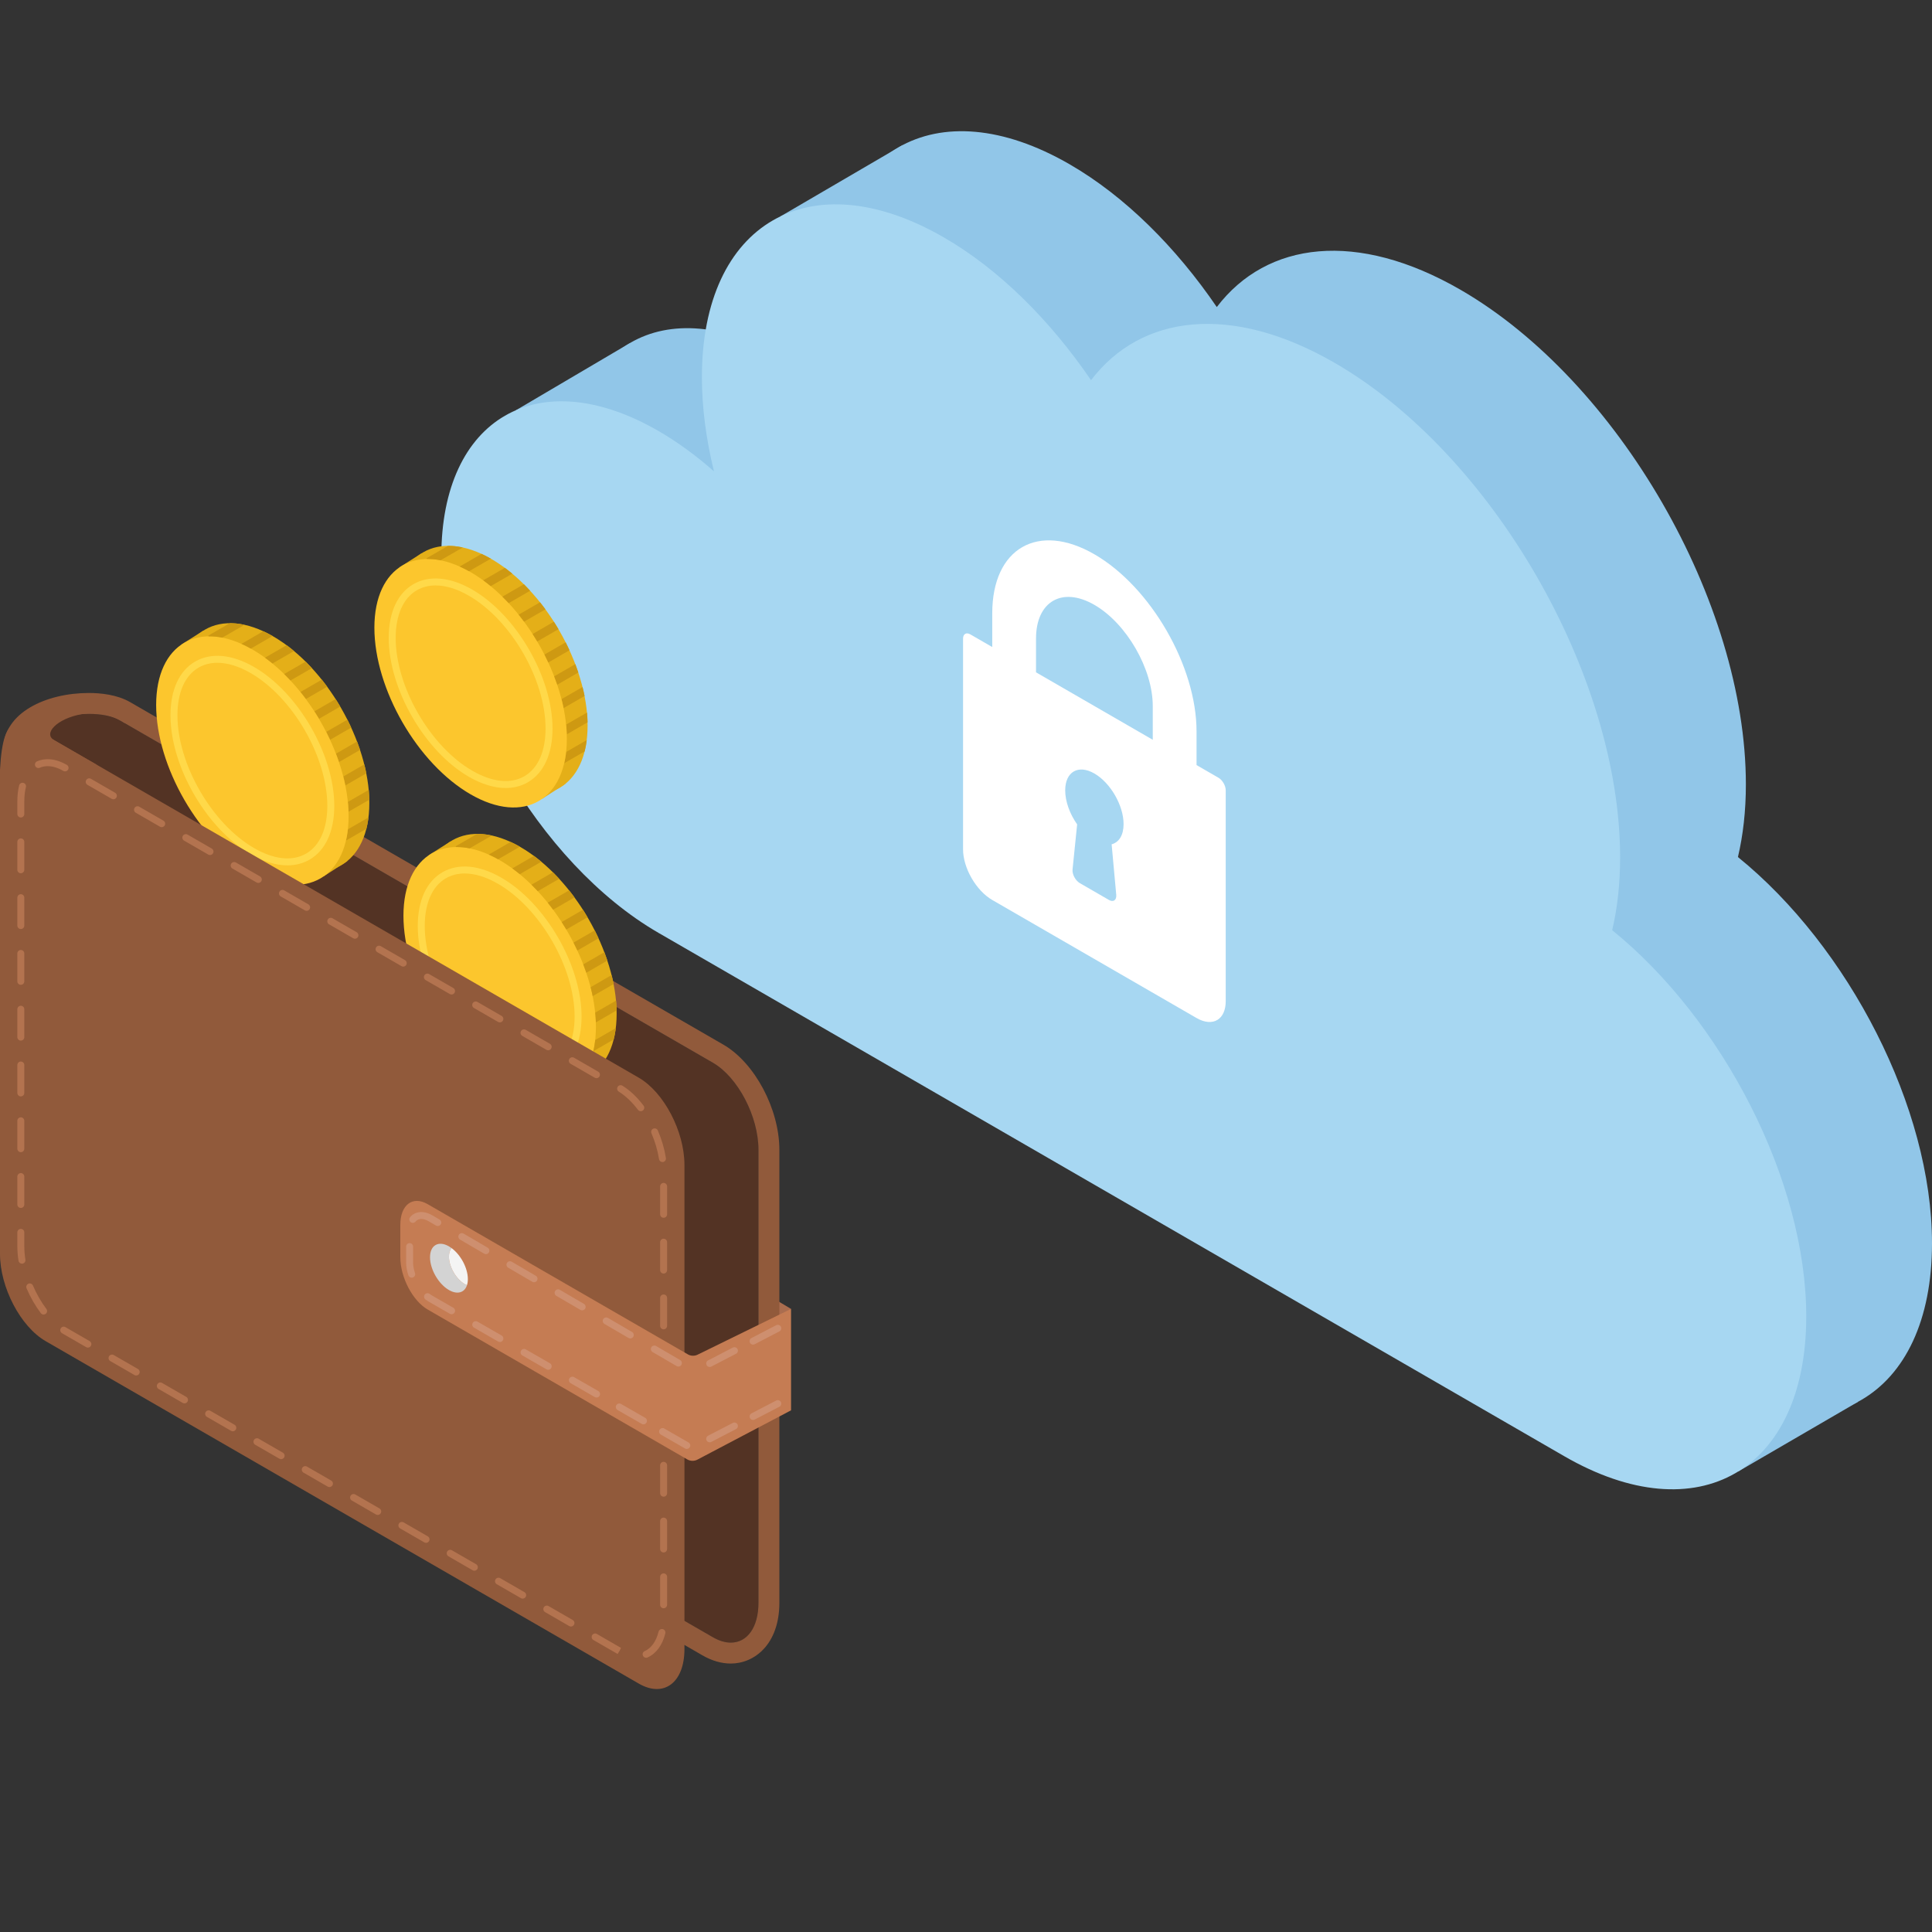 <svg xmlns="http://www.w3.org/2000/svg" width="210" height="210" viewBox="0 0 210 210"><rect x="0" y="0" width="210" height="210" fill="#333333" stroke="none"/><g fill="none" fill-rule="evenodd"><rect width="210" height="210"/><polygon points="109.798 93.128 0 29.687 51.379 0 161.178 63.441" transform="translate(12.692 95.519)"/><g transform="translate(47.97 14.262)"><path fill="#91C6E8" d="M23.603,24.635 C25.688,25.84 27.708,27.323 29.634,29.022 C28.787,25.55 28.323,22.1 28.323,18.79 C28.323,2.006 40.098,-4.798 54.624,3.595 C60.644,7.073 66.188,12.619 70.621,19.113 C76.069,11.956 85.893,10.753 97.109,17.233 C114.241,27.133 128.13,51.206 128.13,71.004 C128.13,73.895 127.826,76.526 127.267,78.896 C139.298,88.639 148.361,106.153 148.361,120.878 C148.361,137.663 136.586,144.467 122.061,136.074 L23.666,79.222 L23.668,79.221 C23.646,79.208 23.624,79.197 23.603,79.185 C10.567,71.653 0,53.336 0,38.272 C0,23.208 10.567,17.103 23.603,24.635" transform="translate(13.669)"/><path fill="#91C6E8" d="M5.567,111.098 L5.631,111.135 C5.61,111.143 5.59,111.138 5.567,111.098"/><polygon fill="#91C6E8" points="8.11 30.33 20.461 23.053 23.715 28.847 15.024 38.098"/><polygon fill="#91C6E8" points="36.865 9.258 50.133 1.51 48.409 12.422"/><polygon fill="#91C6E8" points="140.937 145.698 154.031 138.083 144.31 137.502"/><path fill="#A7D7F2" d="M23.603,32.584 C25.688,33.789 27.708,35.271 29.634,36.97 C28.787,33.499 28.323,30.049 28.323,26.739 C28.323,9.955 40.098,3.151 54.624,11.544 C60.644,15.022 66.188,20.568 70.621,27.061 C76.069,19.904 85.893,18.701 97.109,25.182 C114.241,35.081 128.13,59.155 128.13,78.953 C128.13,81.843 127.826,84.475 127.267,86.845 C139.298,96.588 148.361,114.102 148.361,128.827 C148.361,145.612 136.586,152.416 122.061,144.023 L31.16,91.5 L23.666,87.17 C23.666,87.17 23.668,87.17 23.668,87.169 C23.646,87.156 23.624,87.146 23.603,87.134 C10.568,79.602 0,61.284 0,46.221 C0,31.157 10.568,25.051 23.603,32.584"/><path fill="#FFF" d="M7.931,10.677 C7.931,6.635 10.778,4.99 14.276,7.012 C17.774,9.033 20.62,13.967 20.62,18.01 L20.62,21.675 L7.931,14.343 L7.931,10.677 Z M12.401,30.872 C11.589,29.72 11.103,28.359 11.103,27.174 C11.103,25.152 12.527,24.329 14.276,25.342 C16.026,26.351 17.448,28.818 17.448,30.84 C17.448,32.025 16.962,32.824 16.15,33.038 L16.65,38.526 C16.675,38.799 16.604,39.017 16.453,39.124 C16.303,39.232 16.088,39.218 15.862,39.088 L12.689,37.254 C12.465,37.124 12.249,36.889 12.098,36.608 C11.949,36.327 11.877,36.026 11.901,35.782 L12.401,30.872 Z M0,10.677 L0,33.589 C0,35.61 1.423,38.077 3.173,39.088 L25.379,51.919 C26.272,52.434 27.079,52.473 27.656,52.119 C28.209,51.778 28.551,51.077 28.551,50.085 L28.551,27.174 C28.551,26.667 28.197,26.052 27.758,25.799 L25.379,24.425 L25.379,20.759 C25.379,13.684 20.398,5.05 14.276,1.514 C8.153,-2.025 3.173,0.853 3.173,7.928 L3.173,11.594 L0.793,10.22 C0.356,9.966 0,10.171 0,10.677 L0,10.677 Z" transform="translate(56.71 44.473)"/><path fill="#A7D7F2" d="M23.603,87.134 L23.666,87.17 C23.646,87.178 23.626,87.173 23.603,87.134"/></g><g transform="translate(0 59.33)"><polygon fill="#AA6D4F" points="84.398 84.27 85.984 82.941 84.398 81.999"/><polygon fill="#E4AF18" points="64.625 57.168 62.08 58.817 62.08 54.885"/><path fill="#533324" d="M77.482,118.628 L13.006,81.403 C10.278,79.827 8.047,75.563 8.047,71.926 L2.623,22.17 C2.623,18.533 10.278,17.379 13.006,18.954 L77.482,56.179 C80.21,57.754 82.442,62.018 82.442,65.656 L82.442,114.878 C82.442,118.515 80.21,120.202 77.482,118.628"/><path fill="#915A3B" d="M9.665,15.994 L9.665,15.994 C5.036,15.994 0.351,18.116 0.351,22.171 L0.351,22.294 L0.365,22.417 L5.776,72.056 C5.827,76.467 8.486,81.415 11.871,83.369 L76.346,120.595 C77.375,121.189 78.415,121.49 79.439,121.49 C81.98,121.49 84.714,119.42 84.714,114.878 L84.714,65.656 C84.714,61.211 82.036,56.185 78.618,54.212 L14.142,16.987 C12.722,16.167 10.924,15.994 9.665,15.994 M9.665,18.266 C10.99,18.266 12.209,18.493 13.006,18.954 L77.483,56.179 C80.21,57.754 82.442,62.018 82.442,65.656 L82.442,114.878 C82.442,117.59 81.201,119.217 79.439,119.217 C78.838,119.217 78.176,119.029 77.483,118.628 L13.006,81.402 C10.279,79.827 8.047,75.563 8.047,71.926 L2.623,22.171 C2.623,19.596 6.456,18.266 9.665,18.266"/><path fill="#915A3B" d="M13.6,19.297 C13.6,19.297 11.643,17.797 8.895,18.291 C6.148,18.786 4.668,20.42 5.885,21.123 C7.102,21.825 10.555,23.819 10.555,23.819 C10.555,23.819 2.219,22.089 2.264,20.638 C2.308,19.186 4.611,17.578 6.063,17.199 C7.514,16.82 12.586,16.819 13.6,19.297"/><path fill="#E4AF18" d="M40.146,27.953 C40.146,34.623 35.463,37.327 29.687,33.991 C23.909,30.656 19.226,22.545 19.226,15.875 C19.226,9.205 23.909,6.501 29.687,9.837 C35.463,13.172 40.146,21.282 40.146,27.953"/><polygon fill="#E4AF18" points="37.745 34.266 35.199 35.915 35.199 31.983"/><path fill="#CE9912" d="M37.82 30.811C37.772 31.237 37.705 31.645 37.614 32.031L39.829 30.752C39.927 30.364 40.003 29.952 40.057 29.52L37.82 30.811ZM40.084 26.526 37.817 27.835C37.853 28.19 37.878 28.544 37.889 28.894L40.146 27.591C40.137 27.239 40.117 26.885 40.084 26.526M39.6 23.754 37.318 25.071C37.401 25.395 37.477 25.719 37.543 26.042L39.821 24.727C39.757 24.403 39.681 24.078 39.6 23.754M38.814 21.267 38.814 21.266 36.519 22.59C36.636 22.892 36.748 23.195 36.851 23.5L39.141 22.177C39.039 21.873 38.929 21.569 38.814 21.267M37.766 18.892 35.461 20.223C35.607 20.507 35.746 20.794 35.88 21.082L38.179 19.755C38.047 19.465 37.91 19.178 37.766 18.892M36.486 16.654 34.173 17.989C34.345 18.256 34.512 18.527 34.675 18.8L36.985 17.467C36.824 17.192 36.657 16.921 36.486 16.654M34.98 14.545 32.657 15.886C32.857 16.136 33.054 16.388 33.246 16.647L35.566 15.308C35.376 15.049 35.179 14.795 34.98 14.545"/><polygon fill="#E4AF18" points="22.121 9.205 19.725 10.728 23.32 11.224"/><path fill="#FCC62D" d="M37.892,29.381 C37.892,36.052 33.209,38.755 27.433,35.42 C21.656,32.084 16.973,23.973 16.973,17.303 C16.973,10.633 21.656,7.929 27.433,11.265 C33.209,14.6 37.892,22.711 37.892,29.381"/><path fill="#FFD949" d="M23.627,12.712 C22.882,12.712 22.195,12.884 21.595,13.231 C20.107,14.089 19.287,15.933 19.287,18.421 C19.287,23.728 23.026,30.203 27.622,32.856 C29.777,34.101 31.783,34.313 33.271,33.453 C34.758,32.595 35.578,30.752 35.578,28.264 C35.578,22.958 31.839,16.481 27.244,13.828 C25.959,13.086 24.728,12.712 23.627,12.712 M31.241,34.731 C30.007,34.731 28.646,34.322 27.244,33.512 C22.438,30.739 18.53,23.969 18.53,18.421 C18.53,15.652 19.484,13.575 21.216,12.575 C22.948,11.575 25.223,11.787 27.622,13.172 C32.426,15.946 36.335,22.716 36.335,28.264 C36.335,31.034 35.381,33.11 33.65,34.109 C32.93,34.525 32.117,34.731 31.241,34.731"/><path fill="#CE9912" d="M33.224 12.581 30.888 13.93C31.121 14.158 31.35 14.392 31.575 14.634L33.905 13.289C33.682 13.047 33.455 12.81 33.224 12.581M31.154 10.799 28.802 12.156C29.078 12.357 29.35 12.566 29.618 12.786L31.961 11.433C31.696 11.212 31.426 11 31.154 10.799M28.623 9.281 26.245 10.654C26.58 10.804 26.92 10.976 27.263 11.168L29.63 9.801C29.29 9.607 28.954 9.434 28.623 9.281M24.971 8.412 22.643 9.756 22.689 9.838C23.162 9.831 23.655 9.877 24.166 9.978L26.578 8.585C26.021 8.465 25.484 8.407 24.971 8.412"/><path fill="#E4AF18" d="M20.92,19.545 C20.92,26.216 16.237,28.919 10.46,25.584 C4.683,22.249 0,14.137 0,7.468 C0,0.797 4.683,-1.907 10.46,1.429 C16.237,4.764 20.92,12.875 20.92,19.545" transform="translate(42.948)"/><polygon fill="#E4AF18" points="61.466 25.858 58.92 27.508 58.92 23.576"/><path fill="#CE9912" d="M61.542 22.403C61.493 22.83 61.426 23.238 61.336 23.623L63.55 22.344C63.648 21.956 63.724 21.545 63.778 21.112L61.542 22.403ZM63.805 18.119 61.539 19.427C61.575 19.783 61.6 20.136 61.611 20.486L63.868 19.183C63.859 18.831 63.838 18.477 63.805 18.119M63.321 15.346 61.039 16.663C61.123 16.988 61.198 17.312 61.264 17.634L63.543 16.319C63.478 15.995 63.403 15.671 63.321 15.346"/><polygon fill="#E4AF18" points="45.843 .798 43.447 2.321 47.042 2.817"/><path fill="#FCC62D" d="M61.614,20.973 C61.614,27.644 56.931,30.347 51.154,27.012 C45.377,23.677 40.694,15.566 40.694,8.896 C40.694,2.225 45.377,-0.478 51.154,2.857 C56.931,6.192 61.614,14.303 61.614,20.973"/><path fill="#FFD949" d="M47.349,4.304 C46.603,4.304 45.917,4.477 45.316,4.823 C43.828,5.682 43.009,7.525 43.009,10.013 C43.009,15.32 46.748,21.795 51.344,24.449 C53.498,25.694 55.505,25.906 56.992,25.046 C58.48,24.187 59.299,22.344 59.299,19.856 C59.299,14.55 55.561,8.074 50.965,5.421 C49.681,4.678 48.449,4.304 47.349,4.304 M54.962,26.324 C53.727,26.324 52.368,25.914 50.965,25.104 C46.16,22.331 42.252,15.56 42.252,10.013 C42.252,7.244 43.205,5.167 44.937,4.167 C46.669,3.167 48.944,3.38 51.344,4.764 C56.148,7.538 60.057,14.308 60.057,19.856 C60.057,22.626 59.102,24.702 57.37,25.702 C56.652,26.117 55.838,26.324 54.962,26.324"/><path fill="#CE9912" d="M62.536 12.859 62.535 12.858 60.241 14.183C60.358 14.485 60.47 14.788 60.573 15.092L62.862 13.77C62.761 13.466 62.651 13.162 62.536 12.859M61.488 10.485 59.183 11.815C59.328 12.099 59.467 12.386 59.601 12.675L61.901 11.347C61.768 11.058 61.632 10.77 61.488 10.485M60.207 8.246 57.895 9.581C58.067 9.848 58.234 10.119 58.396 10.393L60.706 9.059C60.545 8.785 60.378 8.514 60.207 8.246M58.702 6.137 56.378 7.479C56.578 7.728 56.776 7.981 56.967 8.24L59.287 6.9C59.097 6.641 58.901 6.388 58.702 6.137M56.946 4.173 54.61 5.522C54.842 5.75 55.072 5.984 55.297 6.226L57.626 4.881C57.403 4.639 57.177 4.403 56.946 4.173M54.875 2.391 52.524 3.748C52.8 3.949 53.072 4.158 53.34 4.378L55.683 3.025C55.417 2.804 55.148 2.592 54.875 2.391M52.345.874 49.967 2.247C50.301 2.396 50.641 2.568 50.984 2.76L53.351 1.394C53.012 1.2 52.676 1.026 52.345.874M48.693.005 46.364 1.349 46.411 1.43C46.883 1.424 47.377 1.47 47.888 1.57L50.3.178C49.742.057 49.206-0 48.693.005"/><path fill="#E4AF18" d="M67.027,50.854 C67.027,57.525 62.344,60.228 56.567,56.893 C50.79,53.558 46.107,45.447 46.107,38.777 C46.107,32.106 50.79,29.402 56.567,32.738 C62.344,36.073 67.027,44.184 67.027,50.854"/><polygon fill="#E4AF18" points="49.002 32.107 46.606 33.63 50.201 34.126"/><path fill="#FCC62D" d="M64.773,52.283 C64.773,58.953 60.09,61.656 54.313,58.321 C48.536,54.986 43.853,46.875 43.853,40.205 C43.853,33.534 48.536,30.831 54.313,34.166 C60.09,37.502 64.773,45.612 64.773,52.283"/><path fill="#FFD949" d="M50.507,35.613 C49.762,35.613 49.076,35.785 48.475,36.132 C46.987,36.991 46.168,38.835 46.168,41.322 C46.168,46.629 49.907,53.105 54.503,55.758 C56.657,57.003 58.663,57.215 60.151,56.355 C61.639,55.496 62.458,53.653 62.458,51.165 C62.458,45.859 58.719,39.383 54.124,36.73 C52.84,35.988 51.608,35.613 50.507,35.613 M58.121,57.633 C56.887,57.633 55.526,57.224 54.124,56.414 C49.319,53.64 45.41,46.87 45.41,41.322 C45.41,38.553 46.364,36.477 48.097,35.477 C49.828,34.477 52.104,34.689 54.503,36.074 C59.307,38.848 63.215,45.618 63.215,51.165 C63.215,53.935 62.262,56.011 60.53,57.011 C59.81,57.426 58.997,57.633 58.121,57.633"/><path fill="#CE9912" d="M64.7 53.713C64.652 54.139 64.585 54.547 64.495 54.932L66.709 53.654C66.808 53.265 66.883 52.854 66.937 52.421L64.7 53.713ZM66.964 49.428 64.698 50.736C64.734 51.092 64.759 51.446 64.77 51.795L67.027 50.493C67.018 50.141 66.997 49.786 66.964 49.428M66.48 46.655 64.199 47.972C64.282 48.297 64.358 48.621 64.423 48.944L66.702 47.629C66.637 47.305 66.562 46.98 66.48 46.655M65.695 44.168 65.694 44.167 63.4 45.492C63.517 45.794 63.629 46.097 63.732 46.401L66.021 45.079C65.92 44.775 65.81 44.471 65.695 44.168M64.647 41.794 62.342 43.125C62.487 43.409 62.626 43.696 62.76 43.984L65.06 42.656C64.927 42.367 64.791 42.079 64.647 41.794M63.366 39.555 61.054 40.891C61.226 41.157 61.393 41.428 61.555 41.702L63.865 40.368C63.704 40.094 63.537 39.823 63.366 39.555M61.861 37.447 59.537 38.788C59.737 39.037 59.935 39.29 60.126 39.549L62.446 38.21C62.256 37.95 62.06 37.697 61.861 37.447M60.104 35.483 57.769 36.831C58.001 37.059 58.231 37.294 58.456 37.536L60.785 36.19C60.562 35.949 60.336 35.712 60.104 35.483M58.034 33.7 55.683 35.058C55.958 35.258 56.231 35.467 56.499 35.688L58.842 34.334C58.576 34.114 58.307 33.901 58.034 33.7M55.504 32.183 53.126 33.556C53.46 33.705 53.8 33.877 54.144 34.069L56.51 32.703C56.171 32.509 55.835 32.335 55.504 32.183M51.852 31.314 49.523 32.658 49.57 32.74C50.042 32.733 50.536 32.779 51.046 32.88L53.459 31.487C52.901 31.366 52.365 31.309 51.852 31.314"/><path fill="#915A3B" d="M69.436,104.368 L4.96,67.143 C2.232,65.568 0,61.304 0,57.666 L0,5.034 C0.351,-1.631 2.232,-0.29 4.96,1.285 L69.436,38.51 C72.163,40.085 74.396,44.349 74.396,47.986 L74.396,100.619 C74.396,104.256 72.163,105.943 69.436,104.368" transform="translate(0 19.303)"/><path fill="#B3734F" d="M7.072,24.515 C7.009,24.515 6.944,24.499 6.884,24.465 C6.287,24.121 5.714,23.947 5.181,23.947 L5.178,23.947 C4.876,23.947 4.589,24.005 4.327,24.119 C4.136,24.204 3.912,24.116 3.829,23.924 C3.745,23.733 3.833,23.51 4.024,23.426 C4.383,23.27 4.77,23.19 5.178,23.19 L5.181,23.19 C5.848,23.19 6.548,23.398 7.261,23.808 C7.443,23.912 7.505,24.144 7.401,24.325 C7.331,24.447 7.203,24.515 7.072,24.515 L7.072,24.515 Z M12.324,27.547 C12.259,27.547 12.194,27.53 12.135,27.496 L9.509,25.98 C9.328,25.876 9.266,25.644 9.37,25.463 C9.475,25.281 9.706,25.219 9.888,25.324 L12.513,26.84 C12.694,26.945 12.756,27.177 12.652,27.358 C12.581,27.479 12.455,27.547 12.324,27.547 L12.324,27.547 Z M2.264,29.527 C2.055,29.527 1.885,29.357 1.885,29.148 L1.885,27.785 C1.885,27.156 1.951,26.57 2.081,26.041 C2.131,25.838 2.336,25.712 2.539,25.764 C2.742,25.814 2.866,26.018 2.816,26.221 C2.701,26.691 2.642,27.218 2.642,27.785 L2.642,29.148 C2.642,29.357 2.473,29.527 2.264,29.527 L2.264,29.527 Z M17.574,30.579 C17.51,30.579 17.445,30.562 17.385,30.528 L14.76,29.012 C14.579,28.907 14.517,28.676 14.621,28.495 C14.726,28.314 14.958,28.251 15.138,28.356 L17.764,29.872 C17.945,29.976 18.007,30.208 17.903,30.389 C17.833,30.511 17.705,30.579 17.574,30.579 L17.574,30.579 Z M22.825,33.61 C22.761,33.61 22.696,33.594 22.637,33.559 L20.011,32.044 C19.83,31.939 19.768,31.708 19.872,31.527 C19.977,31.346 20.208,31.283 20.389,31.388 L23.015,32.904 C23.196,33.008 23.258,33.24 23.154,33.421 C23.083,33.542 22.956,33.61 22.825,33.61 L22.825,33.61 Z M2.264,35.59 C2.055,35.59 1.885,35.421 1.885,35.212 L1.885,32.179 C1.885,31.97 2.055,31.801 2.264,31.801 C2.473,31.801 2.642,31.97 2.642,32.179 L2.642,35.212 C2.642,35.421 2.473,35.59 2.264,35.59 L2.264,35.59 Z M28.077,36.642 C28.012,36.642 27.947,36.625 27.888,36.591 L25.262,35.075 C25.081,34.971 25.019,34.739 25.124,34.558 C25.228,34.378 25.459,34.315 25.641,34.419 L28.266,35.935 C28.448,36.04 28.509,36.271 28.405,36.452 C28.334,36.574 28.207,36.642 28.077,36.642 L28.077,36.642 Z M33.327,39.674 C33.264,39.674 33.198,39.658 33.138,39.623 L30.513,38.107 C30.332,38.002 30.27,37.771 30.374,37.59 C30.479,37.409 30.71,37.346 30.892,37.451 L33.517,38.967 C33.698,39.071 33.76,39.303 33.656,39.484 C33.586,39.606 33.458,39.674 33.327,39.674 L33.327,39.674 Z M2.264,41.653 C2.055,41.653 1.885,41.484 1.885,41.275 L1.885,38.243 C1.885,38.034 2.055,37.865 2.264,37.865 C2.473,37.865 2.642,38.034 2.642,38.243 L2.642,41.275 C2.642,41.484 2.473,41.653 2.264,41.653 L2.264,41.653 Z M38.578,42.705 C38.514,42.705 38.449,42.689 38.39,42.654 L35.764,41.139 C35.583,41.034 35.521,40.803 35.626,40.621 C35.73,40.44 35.961,40.378 36.143,40.483 L38.768,41.999 C38.95,42.104 39.011,42.335 38.907,42.516 C38.836,42.638 38.709,42.705 38.578,42.705 L38.578,42.705 Z M43.83,45.737 C43.765,45.737 43.7,45.721 43.64,45.686 L41.015,44.17 C40.834,44.065 40.772,43.834 40.876,43.653 C40.981,43.472 41.212,43.41 41.394,43.515 L44.019,45.03 C44.2,45.135 44.262,45.366 44.158,45.547 C44.088,45.669 43.961,45.737 43.83,45.737 L43.83,45.737 Z M2.264,47.717 C2.055,47.717 1.885,47.548 1.885,47.338 L1.885,44.306 C1.885,44.097 2.055,43.928 2.264,43.928 C2.473,43.928 2.642,44.097 2.642,44.306 L2.642,47.338 C2.642,47.548 2.473,47.717 2.264,47.717 L2.264,47.717 Z M49.081,48.769 C49.017,48.769 48.951,48.752 48.892,48.718 L46.266,47.202 C46.085,47.098 46.023,46.866 46.127,46.685 C46.232,46.504 46.463,46.442 46.645,46.547 L49.27,48.062 C49.451,48.167 49.513,48.398 49.409,48.579 C49.339,48.7 49.211,48.769 49.081,48.769 L49.081,48.769 Z M54.332,51.8 C54.268,51.8 54.202,51.784 54.143,51.75 L51.517,50.234 C51.336,50.129 51.274,49.898 51.379,49.716 C51.483,49.536 51.715,49.473 51.896,49.578 L54.521,51.093 C54.703,51.198 54.765,51.43 54.66,51.611 C54.59,51.732 54.463,51.8 54.332,51.8 L54.332,51.8 Z M2.264,53.78 C2.055,53.78 1.885,53.611 1.885,53.401 L1.885,50.37 C1.885,50.161 2.055,49.991 2.264,49.991 C2.473,49.991 2.642,50.161 2.642,50.37 L2.642,53.401 C2.642,53.611 2.473,53.78 2.264,53.78 L2.264,53.78 Z M59.583,54.832 C59.518,54.832 59.454,54.816 59.394,54.781 L56.768,53.265 C56.587,53.161 56.525,52.929 56.629,52.748 C56.734,52.567 56.966,52.505 57.147,52.61 L59.772,54.125 C59.954,54.23 60.016,54.462 59.911,54.643 C59.841,54.764 59.714,54.832 59.583,54.832 L59.583,54.832 Z M64.833,57.864 C64.77,57.864 64.704,57.847 64.645,57.813 L62.019,56.297 C61.838,56.193 61.776,55.961 61.881,55.78 C61.985,55.598 62.217,55.536 62.398,55.641 L65.023,57.157 C65.204,57.262 65.266,57.493 65.162,57.674 C65.092,57.796 64.964,57.864 64.833,57.864 L64.833,57.864 Z M2.264,59.844 C2.055,59.844 1.885,59.674 1.885,59.465 L1.885,56.433 C1.885,56.224 2.055,56.054 2.264,56.054 C2.473,56.054 2.642,56.224 2.642,56.433 L2.642,59.465 C2.642,59.674 2.473,59.844 2.264,59.844 L2.264,59.844 Z M69.649,61.453 C69.535,61.453 69.422,61.402 69.347,61.304 C68.706,60.457 67.984,59.773 67.26,59.325 C67.082,59.215 67.026,58.982 67.137,58.804 C67.247,58.626 67.48,58.57 67.658,58.681 C68.472,59.184 69.244,59.913 69.951,60.846 C70.077,61.013 70.044,61.251 69.877,61.377 C69.809,61.428 69.729,61.453 69.649,61.453 L69.649,61.453 Z M2.264,65.907 C2.055,65.907 1.885,65.737 1.885,65.528 L1.885,62.497 C1.885,62.287 2.055,62.118 2.264,62.118 C2.473,62.118 2.642,62.287 2.642,62.497 L2.642,65.528 C2.642,65.737 2.473,65.907 2.264,65.907 L2.264,65.907 Z M72.007,66.98 C71.824,66.98 71.663,66.847 71.633,66.66 C71.485,65.726 71.208,64.779 70.809,63.846 C70.727,63.654 70.816,63.432 71.008,63.35 C71.201,63.267 71.423,63.356 71.506,63.549 C71.929,64.539 72.223,65.546 72.381,66.541 C72.414,66.748 72.273,66.942 72.067,66.975 C72.046,66.978 72.027,66.98 72.007,66.98 L72.007,66.98 Z M2.264,71.97 C2.055,71.97 1.885,71.801 1.885,71.591 L1.885,68.56 C1.885,68.351 2.055,68.181 2.264,68.181 C2.473,68.181 2.642,68.351 2.642,68.56 L2.642,71.591 C2.642,71.801 2.473,71.97 2.264,71.97 L2.264,71.97 Z M72.132,73.036 C71.923,73.036 71.753,72.867 71.753,72.657 L71.753,69.626 C71.753,69.417 71.923,69.247 72.132,69.247 C72.341,69.247 72.511,69.417 72.511,69.626 L72.511,72.657 C72.511,72.867 72.341,73.036 72.132,73.036 L72.132,73.036 Z M2.386,78.028 C2.203,78.028 2.042,77.894 2.012,77.708 C1.928,77.171 1.885,76.642 1.885,76.137 L1.885,74.623 C1.885,74.414 2.055,74.245 2.264,74.245 C2.473,74.245 2.642,74.414 2.642,74.623 L2.642,76.137 C2.642,76.603 2.682,77.092 2.76,77.589 C2.793,77.796 2.652,77.99 2.445,78.023 C2.426,78.026 2.406,78.028 2.386,78.028 L2.386,78.028 Z M72.132,79.1 C71.923,79.1 71.753,78.93 71.753,78.721 L71.753,75.69 C71.753,75.48 71.923,75.311 72.132,75.311 C72.341,75.311 72.511,75.48 72.511,75.69 L72.511,78.721 C72.511,78.93 72.341,79.1 72.132,79.1 L72.132,79.1 Z M4.741,83.555 C4.626,83.555 4.512,83.504 4.438,83.405 C3.829,82.598 3.307,81.689 2.886,80.701 C2.804,80.51 2.893,80.287 3.085,80.205 C3.278,80.122 3.5,80.212 3.582,80.404 C3.973,81.322 4.479,82.202 5.043,82.948 C5.168,83.115 5.135,83.353 4.968,83.479 C4.9,83.53 4.82,83.555 4.741,83.555 L4.741,83.555 Z M72.132,85.163 C71.923,85.163 71.753,84.994 71.753,84.785 L71.753,81.753 C71.753,81.543 71.923,81.374 72.132,81.374 C72.341,81.374 72.511,81.543 72.511,81.753 L72.511,84.785 C72.511,84.994 72.341,85.163 72.132,85.163 L72.132,85.163 Z M9.552,87.148 C9.487,87.148 9.422,87.132 9.363,87.098 L6.892,85.672 C6.838,85.64 6.783,85.607 6.727,85.573 C6.551,85.462 6.496,85.228 6.607,85.051 C6.717,84.874 6.951,84.819 7.128,84.93 C7.175,84.96 7.222,84.988 7.271,85.016 L9.741,86.442 C9.923,86.546 9.985,86.778 9.88,86.959 C9.81,87.081 9.683,87.148 9.552,87.148 L9.552,87.148 Z M14.802,90.18 C14.739,90.18 14.674,90.164 14.614,90.129 L11.988,88.614 C11.807,88.509 11.745,88.278 11.849,88.097 C11.954,87.916 12.185,87.853 12.367,87.958 L14.992,89.474 C15.173,89.578 15.236,89.81 15.131,89.991 C15.061,90.112 14.933,90.18 14.802,90.18 L14.802,90.18 Z M72.132,91.226 C71.923,91.226 71.753,91.057 71.753,90.848 L71.753,87.816 C71.753,87.607 71.923,87.437 72.132,87.437 C72.341,87.437 72.511,87.607 72.511,87.816 L72.511,90.848 C72.511,91.057 72.341,91.226 72.132,91.226 L72.132,91.226 Z M20.054,93.211 C19.989,93.211 19.924,93.195 19.865,93.161 L17.239,91.645 C17.058,91.541 16.996,91.309 17.101,91.128 C17.205,90.947 17.436,90.885 17.618,90.989 L20.244,92.505 C20.424,92.609 20.487,92.841 20.382,93.022 C20.311,93.144 20.185,93.211 20.054,93.211 L20.054,93.211 Z M25.305,96.244 C25.24,96.244 25.176,96.227 25.116,96.193 L22.49,94.677 C22.309,94.572 22.247,94.341 22.351,94.16 C22.456,93.979 22.687,93.916 22.869,94.021 L25.495,95.537 C25.675,95.641 25.738,95.873 25.633,96.054 C25.563,96.175 25.436,96.244 25.305,96.244 L25.305,96.244 Z M72.132,97.289 C71.923,97.289 71.753,97.12 71.753,96.911 L71.753,93.879 C71.753,93.67 71.923,93.501 72.132,93.501 C72.341,93.501 72.511,93.67 72.511,93.879 L72.511,96.911 C72.511,97.12 72.341,97.289 72.132,97.289 L72.132,97.289 Z M30.556,99.275 C30.492,99.275 30.426,99.259 30.367,99.224 L27.741,97.709 C27.56,97.604 27.498,97.373 27.603,97.191 C27.707,97.01 27.938,96.948 28.12,97.052 L30.745,98.569 C30.926,98.674 30.988,98.905 30.884,99.086 C30.814,99.208 30.686,99.275 30.556,99.275 L30.556,99.275 Z M35.807,102.307 C35.743,102.307 35.677,102.291 35.618,102.256 L32.993,100.74 C32.811,100.635 32.749,100.404 32.854,100.223 C32.958,100.042 33.189,99.98 33.371,100.084 L35.997,101.6 C36.178,101.704 36.24,101.936 36.135,102.117 C36.065,102.239 35.938,102.307 35.807,102.307 L35.807,102.307 Z M72.132,103.354 C71.923,103.354 71.753,103.184 71.753,102.975 L71.753,99.943 C71.753,99.734 71.923,99.565 72.132,99.565 C72.341,99.565 72.511,99.734 72.511,99.943 L72.511,102.975 C72.511,103.184 72.341,103.354 72.132,103.354 L72.132,103.354 Z M41.058,105.339 C40.994,105.339 40.929,105.322 40.869,105.288 L38.243,103.772 C38.062,103.667 38,103.436 38.104,103.255 C38.209,103.073 38.44,103.011 38.622,103.116 L41.247,104.632 C41.429,104.737 41.491,104.968 41.386,105.149 C41.316,105.271 41.189,105.339 41.058,105.339 L41.058,105.339 Z M46.309,108.37 C46.245,108.37 46.18,108.354 46.12,108.319 L43.494,106.804 C43.313,106.699 43.251,106.468 43.356,106.286 C43.46,106.106 43.691,106.043 43.873,106.147 L46.498,107.663 C46.68,107.768 46.741,108 46.637,108.181 C46.567,108.302 46.44,108.37 46.309,108.37 L46.309,108.37 Z M72.132,109.417 C71.923,109.417 71.753,109.247 71.753,109.038 L71.753,106.006 C71.753,105.797 71.923,105.628 72.132,105.628 C72.341,105.628 72.511,105.797 72.511,106.006 L72.511,109.038 C72.511,109.247 72.341,109.417 72.132,109.417 L72.132,109.417 Z M51.56,111.402 C51.496,111.402 51.43,111.385 51.371,111.351 L48.746,109.835 C48.565,109.731 48.503,109.499 48.607,109.318 C48.711,109.137 48.942,109.075 49.124,109.18 L51.75,110.695 C51.931,110.8 51.993,111.031 51.888,111.212 C51.818,111.333 51.691,111.402 51.56,111.402 L51.56,111.402 Z M56.811,114.434 C56.747,114.434 56.682,114.417 56.622,114.383 L53.997,112.867 C53.815,112.762 53.753,112.531 53.858,112.35 C53.962,112.168 54.193,112.106 54.375,112.211 L57.001,113.727 C57.182,113.832 57.244,114.063 57.139,114.244 C57.069,114.366 56.942,114.434 56.811,114.434 L56.811,114.434 Z M72.132,115.48 C71.923,115.48 71.753,115.31 71.753,115.101 L71.753,112.07 C71.753,111.86 71.923,111.691 72.132,111.691 C72.341,111.691 72.511,111.86 72.511,112.07 L72.511,115.101 C72.511,115.31 72.341,115.48 72.132,115.48 L72.132,115.48 Z M62.062,117.465 C61.998,117.465 61.933,117.449 61.873,117.415 L59.247,115.899 C59.066,115.794 59.004,115.562 59.109,115.381 C59.214,115.2 59.445,115.138 59.626,115.243 L62.252,116.758 C62.433,116.863 62.495,117.095 62.39,117.276 C62.32,117.397 62.193,117.465 62.062,117.465 L62.062,117.465 Z M67.14,120.455 L67.332,120.129 L67.132,120.45 L64.499,118.93 C64.318,118.826 64.256,118.594 64.36,118.413 C64.465,118.232 64.695,118.169 64.877,118.274 L67.503,119.79 L67.332,120.129 L67.14,120.455 Z M70.229,120.862 C70.085,120.862 69.946,120.778 69.883,120.636 C69.799,120.444 69.885,120.221 70.076,120.136 C70.793,119.82 71.328,119.072 71.581,118.029 C71.631,117.826 71.837,117.701 72.039,117.751 C72.242,117.801 72.367,118.005 72.317,118.209 C72.007,119.485 71.319,120.416 70.382,120.83 C70.333,120.851 70.281,120.862 70.229,120.862 L70.229,120.862 Z"/><path fill="#C57C53" d="M75.783,87.938 C75.451,88.082 75.07,88.06 74.757,87.878 L46.488,71.558 C44.852,70.613 43.513,71.625 43.513,73.807 L43.513,77.325 C43.513,79.508 44.852,82.066 46.488,83.011 L74.704,99.302 C75.047,99.499 75.467,99.507 75.816,99.32 L85.984,93.966 L85.984,82.941 L75.783,87.938 Z"/><path fill="#CE8F6F" d="M47.584,73.934 C47.519,73.934 47.453,73.917 47.393,73.882 L46.601,73.42 C46.007,73.077 45.462,73.079 45.167,73.45 C45.037,73.613 44.798,73.64 44.635,73.509 C44.471,73.379 44.445,73.14 44.575,72.977 C45.101,72.319 46.048,72.225 46.981,72.765 L47.775,73.229 C47.956,73.334 48.017,73.566 47.911,73.747 C47.841,73.867 47.714,73.934 47.584,73.934 M52.815,76.989 C52.75,76.989 52.684,76.973 52.624,76.937 L50.009,75.41 C49.828,75.305 49.767,75.073 49.873,74.892 C49.978,74.711 50.21,74.651 50.39,74.756 L53.006,76.284 C53.187,76.389 53.248,76.621 53.142,76.801 C53.072,76.922 52.945,76.989 52.815,76.989 M44.751,79.55 C44.594,79.55 44.446,79.452 44.393,79.294 C44.228,78.809 44.144,78.338 44.144,77.896 L44.144,76.168 C44.144,75.959 44.314,75.79 44.523,75.79 C44.732,75.79 44.901,75.959 44.901,76.168 L44.901,77.896 C44.901,78.255 44.972,78.643 45.11,79.05 C45.177,79.248 45.071,79.463 44.873,79.53 C44.833,79.544 44.792,79.55 44.751,79.55 M58.046,80.044 C57.982,80.044 57.915,80.027 57.856,79.992 L55.24,78.465 C55.059,78.36 54.998,78.128 55.104,77.948 C55.209,77.767 55.441,77.706 55.622,77.811 L58.238,79.339 C58.418,79.444 58.479,79.676 58.373,79.857 C58.303,79.977 58.176,80.044 58.046,80.044 M63.277,83.099 C63.213,83.099 63.147,83.083 63.087,83.048 L60.471,81.521 C60.291,81.415 60.23,81.183 60.335,81.003 C60.44,80.822 60.672,80.761 60.853,80.867 L63.469,82.394 C63.649,82.5 63.71,82.731 63.605,82.912 C63.534,83.032 63.407,83.099 63.277,83.099 M49.084,83.522 C49.02,83.522 48.956,83.506 48.896,83.472 L46.603,82.154 C46.48,82.083 46.36,82.004 46.244,81.917 C46.077,81.792 46.043,81.555 46.168,81.387 C46.293,81.22 46.53,81.185 46.698,81.311 C46.79,81.38 46.885,81.443 46.981,81.498 L49.273,82.815 C49.455,82.92 49.517,83.151 49.413,83.332 C49.343,83.454 49.215,83.522 49.084,83.522 M68.508,86.155 C68.444,86.155 68.378,86.138 68.318,86.103 L65.703,84.575 C65.522,84.47 65.461,84.238 65.566,84.058 C65.672,83.877 65.904,83.816 66.084,83.922 L68.7,85.449 C68.881,85.555 68.941,85.787 68.836,85.967 C68.766,86.088 68.639,86.155 68.508,86.155 M54.337,86.541 C54.273,86.541 54.208,86.525 54.148,86.491 L51.522,84.981 C51.341,84.877 51.279,84.645 51.383,84.464 C51.487,84.282 51.718,84.221 51.899,84.324 L54.526,85.833 C54.707,85.938 54.77,86.169 54.665,86.351 C54.595,86.473 54.468,86.541 54.337,86.541 M73.74,89.21 C73.675,89.21 73.609,89.193 73.549,89.158 L70.934,87.631 C70.753,87.525 70.692,87.294 70.798,87.113 C70.903,86.932 71.135,86.871 71.316,86.977 L73.931,88.504 C74.112,88.61 74.172,88.841 74.067,89.022 C73.997,89.143 73.87,89.21 73.74,89.21 M59.59,89.559 C59.525,89.559 59.46,89.542 59.401,89.509 L56.775,87.999 C56.593,87.895 56.531,87.663 56.635,87.482 C56.74,87.301 56.971,87.239 57.152,87.342 L59.778,88.852 C59.959,88.956 60.022,89.188 59.918,89.369 C59.848,89.491 59.72,89.559 59.59,89.559 M81.856,95.014 C81.719,95.014 81.587,94.94 81.519,94.81 C81.423,94.624 81.496,94.395 81.681,94.299 L84.369,92.903 C84.555,92.807 84.783,92.88 84.88,93.065 C84.976,93.251 84.904,93.479 84.718,93.576 L82.03,94.971 C81.974,95 81.915,95.014 81.856,95.014 M77.141,97.443 C77.004,97.443 76.872,97.369 76.805,97.239 C76.708,97.053 76.78,96.825 76.966,96.728 L79.655,95.333 C79.841,95.237 80.069,95.309 80.165,95.494 C80.262,95.68 80.189,95.909 80.004,96.005 L77.315,97.401 C77.259,97.43 77.2,97.443 77.141,97.443 M81.856,86.826 C81.719,86.826 81.587,86.752 81.519,86.622 C81.423,86.437 81.496,86.208 81.681,86.111 L84.369,84.715 C84.555,84.619 84.783,84.691 84.88,84.877 C84.976,85.063 84.904,85.291 84.718,85.388 L82.03,86.783 C81.974,86.812 81.915,86.826 81.856,86.826 M77.141,89.255 C77.004,89.255 76.872,89.181 76.805,89.051 C76.708,88.866 76.78,88.637 76.966,88.541 L79.655,87.145 C79.841,87.049 80.069,87.121 80.165,87.307 C80.262,87.492 80.189,87.721 80.004,87.817 L77.315,89.213 C77.259,89.242 77.2,89.255 77.141,89.255 M64.842,92.577 C64.778,92.577 64.713,92.561 64.654,92.527 L62.027,91.018 C61.846,90.914 61.784,90.682 61.888,90.501 C61.992,90.32 62.224,90.258 62.404,90.361 L65.031,91.87 C65.212,91.975 65.274,92.206 65.171,92.387 C65.101,92.509 64.973,92.577 64.842,92.577 M74.646,98.163 C74.583,98.163 74.518,98.146 74.459,98.112 L71.832,96.604 C71.651,96.499 71.588,96.268 71.692,96.087 C71.797,95.906 72.029,95.843 72.209,95.947 L74.836,97.456 C75.017,97.56 75.079,97.792 74.975,97.973 C74.906,98.094 74.778,98.163 74.646,98.163 M69.941,95.489 C69.877,95.489 69.812,95.473 69.753,95.439 L67.126,93.93 C66.945,93.825 66.883,93.594 66.987,93.413 C67.091,93.232 67.323,93.17 67.503,93.273 L70.13,94.782 C70.311,94.887 70.374,95.118 70.27,95.299 C70.199,95.421 70.072,95.489 69.941,95.489"/><path fill="#D3D3D3" d="M48.798,77.259 C48.798,76.855 48.902,76.542 49.08,76.33 C48.987,76.262 48.894,76.198 48.798,76.143 C47.662,75.487 46.742,76.018 46.742,77.33 C46.742,78.641 47.662,80.235 48.798,80.891 C49.716,81.421 50.494,81.175 50.758,80.368 C50.682,80.336 50.606,80.3 50.528,80.255 C49.572,79.703 48.798,78.362 48.798,77.259"/><path fill="#F4F4F4" d="M49.08,76.33 C48.902,76.542 48.798,76.855 48.798,77.259 C48.798,78.362 49.573,79.703 50.528,80.255 C50.606,80.3 50.682,80.336 50.757,80.368 C50.82,80.176 50.854,79.955 50.854,79.704 C50.854,78.503 50.082,77.067 49.08,76.33"/></g><polygon points="0 14.153 29.582 31.208 54.104 17.054 24.521 0" transform="translate(15.757 164.53)"/></g></svg>